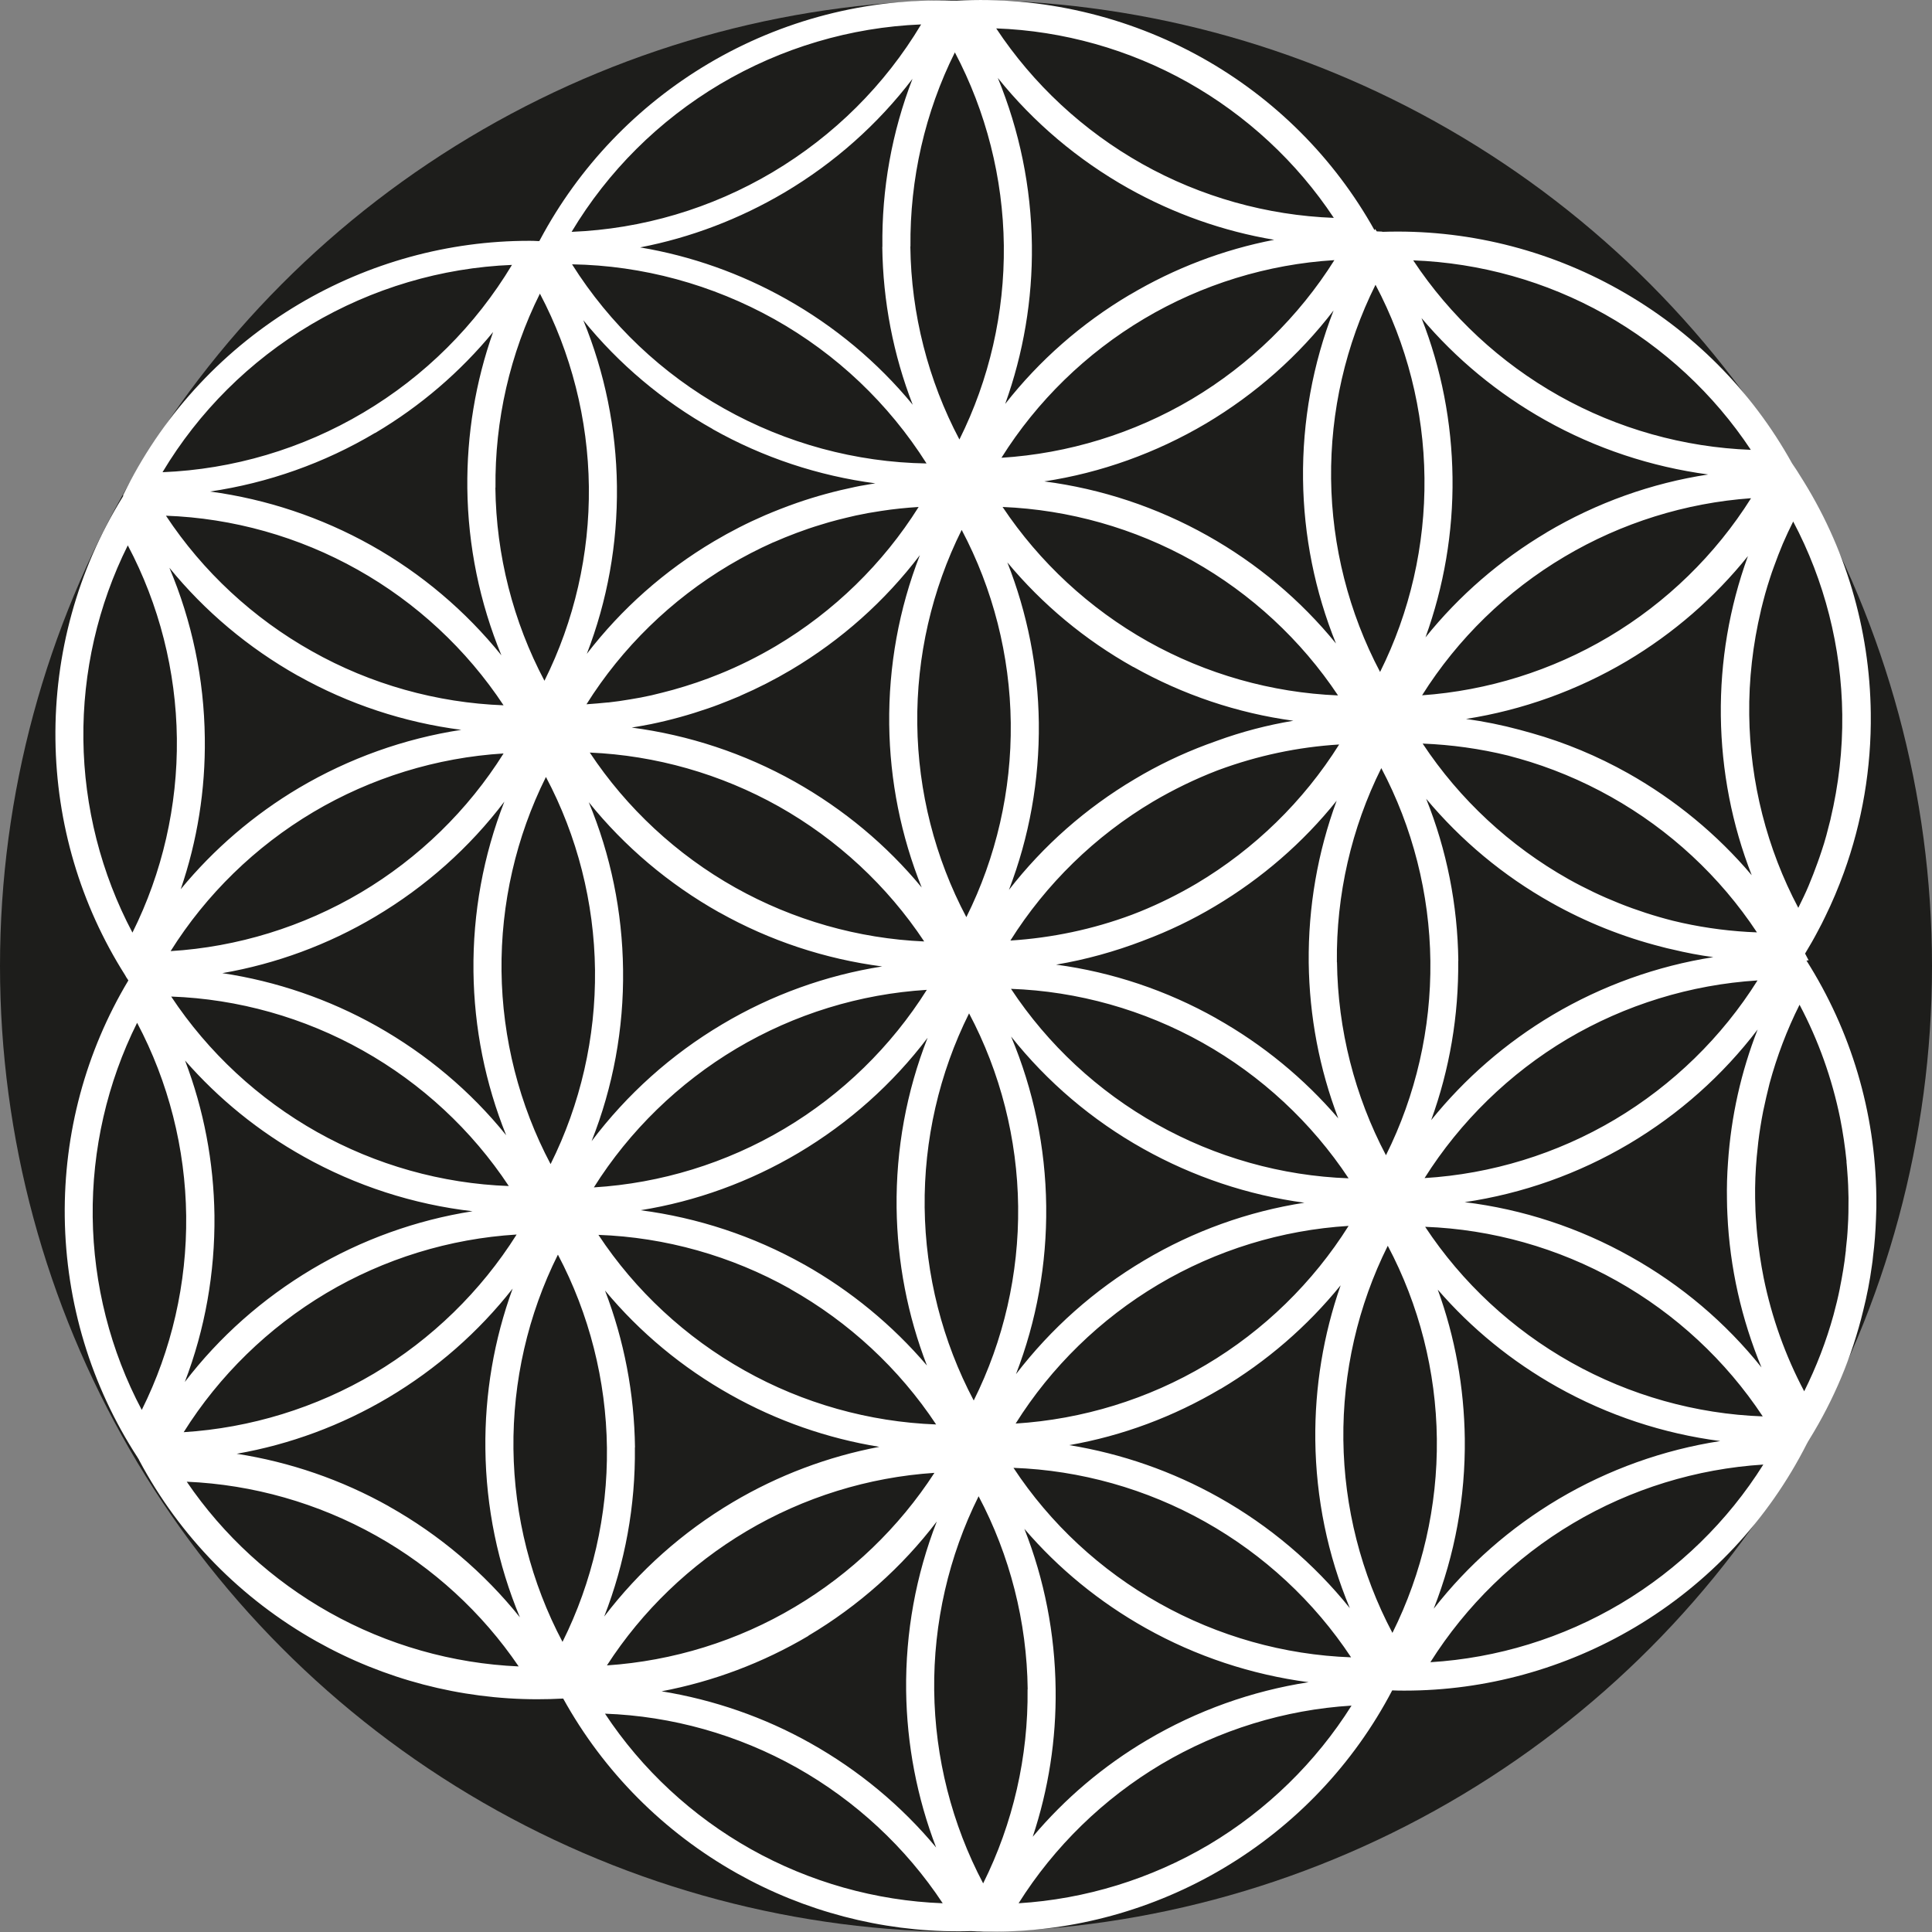 <?xml version="1.0" encoding="UTF-8"?>
<svg id="Calque_2" data-name="Calque 2" xmlns="http://www.w3.org/2000/svg" viewBox="0 0 170.08 170.08">
  <rect x="0" y="0" width="170.08" height="170.08" fill="#808080" stroke="none"/>
  <defs>
    <style>
      .cls-1 {
        fill: #1d1d1b;
      }

      .cls-1, .cls-2 {
        stroke-width: 0px;
      }

      .cls-2 {
        fill: #fff;
      }
    </style>
  </defs>
  <g id="Forme_10" data-name="Forme 10">
    <g>
      <circle class="cls-1" cx="85.04" cy="85.04" r="85.04"/>
      <path class="cls-2" d="m159.03,84.56l.19-.02-.29-.55s-.02-.03-.02-.05c.4-.66.78-1.32,1.14-2.01.22-.4.43-.82.63-1.24.62-1.26,1.16-2.55,1.64-3.87,1.62-4.47,2.43-9.22,2.37-14.04-.09-7.46-2.24-14.68-6.24-20.93-.06-.1-.12-.19-.18-.29l-.16-.25h0s-.35-.52-.35-.52c-3.55-6.41-8.81-11.69-15.25-15.3-6.35-3.57-13.56-5.33-20.83-5.08l.02-.02-.5-.02-.14-.21-.06.1c-3.55-6.36-8.79-11.6-15.19-15.18C99.22,1.4,91.66-.35,84.22.06c-.06,0-.1,0-.16,0h-.27c-7.48-.23-14.95,1.7-21.44,5.55-6.28,3.73-11.38,9.07-14.8,15.48-.02.04-.05.09-.07.13-.06,0-.12,0-.18,0-.25-.02-.48-.02-.73-.02-7.1,0-14.11,1.93-20.25,5.57-6.51,3.87-11.75,9.46-15.16,16.18-.02.04-.04.08-.06.12l-.28.55h.05,0c-.03.06-.06.11-.09.16-3.95,6.4-5.99,13.77-5.9,21.33.09,7.38,2.2,14.53,6.13,20.73.06.12.14.25.22.36.02.04.05.08.07.11-3.76,6.28-5.69,13.46-5.6,20.82.1,7.56,2.31,14.87,6.41,21.17.02.05.06.09.08.13l.02.03.04.09h0c3.57,6.7,8.96,12.2,15.61,15.94,5.94,3.34,12.66,5.1,19.44,5.1.75,0,1.51-.02,2.25-.06h.03c3.56,6.44,8.85,11.76,15.31,15.39,5.94,3.34,12.66,5.1,19.44,5.1.37,0,.75,0,1.13-.02h0s.62.03.62.03h.12c.26.02.53.02.79.02.15,0,.29,0,.44,0,7.1,0,14.11-1.93,20.25-5.57,6.35-3.77,11.48-9.18,14.88-15.67.37.02.74.02,1.11.02,7.1,0,14.11-1.93,20.25-5.57,6.51-3.86,11.75-9.46,15.15-16.18.02-.03.04-.07.06-.1v-.02s.06-.09.06-.09c.02-.04.05-.08.07-.12,2.19-3.53,3.79-7.36,4.76-11.36.33-1.31.59-2.64.77-3.98.04-.27.08-.55.1-.82.14-1.09.22-2.2.26-3.31.03-.65.04-1.3.03-1.96-.09-7.4-2.22-14.57-6.17-20.79Zm-32.81,57.04c1.86-4.73,2.79-9.8,2.73-14.96-.06-4.51-.86-8.94-2.38-13.11,2.96,3.42,6.51,6.32,10.52,8.57,4.45,2.5,9.34,4.11,14.35,4.76-4.99.77-9.84,2.5-14.23,5.1-4.26,2.53-7.97,5.79-10.98,9.64ZM12.07,90.04c2.76,5.21,4.25,11.06,4.32,16.99.07,5.93-1.28,11.82-3.91,17.09-2.76-5.2-4.25-11.06-4.32-16.99-.07-5.93,1.28-11.82,3.91-17.09Zm150.48,12.22c.03.33.06.64.08.97.06.74.09,1.47.1,2.22,0,.85,0,1.7-.06,2.54-.03.66-.09,1.31-.17,1.97,0,.08,0,.17-.02.25-.06.54-.13,1.07-.22,1.6-.09.53-.18,1.05-.29,1.58t0,.02c-.16.79-.35,1.58-.56,2.35-.64,2.32-1.51,4.57-2.58,6.72-1.66-3.13-2.86-6.5-3.57-9.99-.25-1.26-.44-2.54-.57-3.83-.03-.32-.06-.64-.08-.97-.06-.71-.09-1.43-.1-2.16-.02-1.24.03-2.46.14-3.69.08-.88.18-1.75.32-2.62.07-.47.16-.94.25-1.41.17-.82.36-1.63.56-2.43.65-2.39,1.53-4.72,2.64-6.93,1.66,3.13,2.86,6.5,3.57,9.98.25,1.26.44,2.54.57,3.83Zm-72.09,46.45c.07,5.93-1.28,11.82-3.91,17.09-2.75-5.21-4.24-11.06-4.31-16.99-.07-5.93,1.28-11.82,3.91-17.09,2.76,5.21,4.25,11.06,4.32,16.99ZM43.62,42.94c-.07-5.93,1.28-11.82,3.91-17.09,2.75,5.21,4.24,11.07,4.31,16.99.07,5.93-1.28,11.82-3.91,17.09-2.76-5.21-4.25-11.06-4.32-16.99Zm22.09,91.86c5.03-2.99,10.74-4.76,16.55-5.14-3.11,4.8-7.34,8.87-12.28,11.8-5.03,3-10.74,4.76-16.55,5.15,3.11-4.81,7.33-8.87,12.28-11.81Zm-16.59-24.34c2.75,5.21,4.24,11.06,4.31,16.99.07,5.93-1.28,11.82-3.91,17.09-2.76-5.21-4.25-11.06-4.32-16.99-.07-5.94,1.28-11.82,3.91-17.09Zm105.6-24.15c-3.13,4.99-7.46,9.21-12.55,12.24-5.1,3.03-10.87,4.8-16.76,5.16,3.14-4.98,7.47-9.21,12.56-12.24,5.1-3.02,10.87-4.79,16.75-5.16Zm-21.06-19.55c2.84.8,5.58,1.94,8.16,3.39,5.17,2.9,9.6,7.01,12.85,11.93-2.2-.08-4.41-.36-6.56-.83-.29-.07-.57-.13-.86-.2-3.19-.81-6.28-2.04-9.16-3.65-5.17-2.91-9.6-7.02-12.85-11.94,2.53.1,5.05.45,7.5,1.05.3.08.61.17.91.25Zm-68.51-5.5c1.55-.67,3.04-1.43,4.49-2.29,4.43-2.63,8.27-6.06,11.34-10.1-1.84,4.72-2.76,9.77-2.7,14.91.06,4.96,1.04,9.82,2.86,14.35-3.09-3.74-6.87-6.89-11.17-9.31-4.45-2.5-9.34-4.11-14.36-4.77.56-.09,1.12-.19,1.68-.3,1.71-.35,3.4-.82,5.05-1.39.32-.11.63-.22.94-.34.62-.24,1.23-.48,1.84-.74,0,0,.02,0,.02,0Zm39.86-11.88c5.14,2.89,9.54,6.97,12.78,11.84-5.84-.24-11.61-1.87-16.74-4.75-5.14-2.89-9.54-6.97-12.79-11.84,5.84.24,11.62,1.87,16.75,4.75Zm-16.02,37.67c5.89.21,11.71,1.85,16.88,4.75,5.17,2.9,9.6,7.02,12.85,11.93-5.89-.21-11.71-1.85-16.87-4.75-5.18-2.9-9.6-7.01-12.85-11.93Zm-24.26-8.91c-5.15-2.89-9.57-7-12.81-11.89,5.8.25,11.53,1.88,16.63,4.74,5.15,2.9,9.57,7,12.81,11.89-5.8-.25-11.53-1.88-16.63-4.74Zm24.21,4.67c3.13-4.98,7.46-9.21,12.56-12.24,1.8-1.06,3.69-1.98,5.63-2.73.05-.02.1-.04.16-.06,3.41-1.26,6.98-2.02,10.6-2.24-3.13,4.99-7.46,9.21-12.55,12.24-1.59.94-3.26,1.77-4.96,2.46-.25.1-.5.2-.74.29-3.43,1.28-7.05,2.04-10.7,2.27Zm10.83-24.1c4.37,2.46,9.16,4.07,14.09,4.74-2.29.38-4.55.97-6.74,1.77-.31.11-.61.22-.91.33-2.19.82-4.3,1.83-6.32,3.04-4.3,2.55-8.05,5.86-11.07,9.75,1.79-4.66,2.69-9.64,2.63-14.72-.06-4.87-1.01-9.64-2.77-14.11,3.08,3.7,6.82,6.82,11.09,9.21Zm-10.79,4.94c.07,5.93-1.28,11.82-3.91,17.09-2.76-5.21-4.25-11.06-4.32-17-.07-5.93,1.28-11.82,3.91-17.09,2.76,5.21,4.25,11.06,4.32,16.99Zm-24.14,28.65c5.1-3.03,10.87-4.8,16.75-5.16-3.13,4.98-7.46,9.21-12.55,12.23-5.1,3.03-10.88,4.8-16.76,5.16,3.13-4.98,7.47-9.2,12.56-12.23Zm42.24-2.65c-4.37-2.46-9.17-4.07-14.11-4.73,2.61-.44,5.17-1.15,7.65-2.1.03-.02.06-.02.1-.04,2.16-.81,4.25-1.81,6.24-3,4.13-2.46,7.75-5.6,10.71-9.29-1.67,4.53-2.51,9.35-2.46,14.26.06,4.72.94,9.35,2.6,13.7-3.01-3.51-6.63-6.49-10.74-8.8Zm-43.76-9.33c4.45,2.5,9.33,4.11,14.34,4.76-4.95.78-9.73,2.5-14.08,5.09-4.5,2.67-8.39,6.17-11.5,10.29,1.89-4.77,2.84-9.89,2.77-15.1-.06-5.1-1.09-10.1-3.02-14.74,3.15,3.91,7.04,7.2,11.48,9.7Zm18.08,25.98c-.07-5.93,1.28-11.82,3.91-17.09,2.76,5.21,4.25,11.06,4.32,16.99.07,5.94-1.28,11.82-3.91,17.09-2.76-5.21-4.25-11.06-4.32-16.99Zm-29.02-20.91c.07,5.93-1.28,11.82-3.91,17.09-2.76-5.21-4.25-11.06-4.32-16.99-.07-5.93,1.28-11.82,3.91-17.09,2.76,5.2,4.25,11.06,4.32,16.99Zm18.39,25.92c-4.45-2.5-9.34-4.11-14.38-4.77,4.88-.78,9.61-2.5,13.91-5.05,4.44-2.64,8.29-6.08,11.36-10.13-1.86,4.73-2.79,9.8-2.73,14.96.06,4.79.97,9.49,2.67,13.89-3.04-3.56-6.7-6.58-10.84-8.91Zm46.92-26.6c-.07-5.92,1.28-11.82,3.91-17.09,2.76,5.21,4.25,11.06,4.32,16.99.07,5.93-1.28,11.82-3.91,17.09-2.75-5.21-4.24-11.07-4.31-17Zm-36.82-40.08c-3.13,4.99-7.46,9.21-12.56,12.24-1.59.94-3.25,1.77-4.96,2.46-1.34.55-2.72,1.01-4.11,1.4-.63.17-1.26.33-1.89.48-.62.14-1.25.26-1.89.36-.63.11-1.27.2-1.9.27-.02,0-.04,0-.06,0-.62.06-1.24.12-1.87.16,3.13-4.99,7.46-9.21,12.55-12.24,1.25-.74,2.55-1.42,3.88-2.01.02,0,.05-.02.06-.02.66-.29,1.32-.56,1.99-.81.69-.26,1.39-.5,2.09-.71.52-.16,1.04-.32,1.57-.45.52-.13,1.05-.26,1.58-.38.74-.16,1.47-.29,2.22-.4,1.09-.17,2.2-.28,3.3-.35Zm-11.31,68.84c5.17,2.91,9.6,7.02,12.85,11.93-5.89-.22-11.71-1.85-16.88-4.76-5.17-2.9-9.6-7.01-12.85-11.93,5.89.21,11.71,1.85,16.88,4.75Zm22.54-7.3c-.06-5.17-1.12-10.23-3.09-14.92,3.17,3.99,7.11,7.35,11.63,9.88,4.41,2.47,9.23,4.08,14.19,4.75-4.96.77-9.76,2.49-14.11,5.08-4.4,2.61-8.21,6.01-11.28,10.01,1.81-4.68,2.72-9.7,2.66-14.8Zm9.87,6.91c5.1-3.03,10.87-4.8,16.75-5.16-3.13,4.98-7.46,9.21-12.56,12.23-5.09,3.03-10.87,4.8-16.75,5.17,3.13-4.99,7.46-9.21,12.56-12.24Zm26.41-28.5c-.06-4.92-1.02-9.75-2.83-14.26,3.07,3.67,6.79,6.78,11.02,9.15,3.06,1.72,6.32,3.02,9.7,3.88.31.09.63.16.95.23,1.2.29,2.4.52,3.61.68-4.96.78-9.78,2.5-14.15,5.09-4.12,2.45-7.73,5.59-10.69,9.26,1.62-4.46,2.43-9.2,2.38-14.03Zm-86.7.94c.06,4.98,1.04,9.86,2.88,14.42-3.13-3.88-7-7.13-11.4-9.61-4.22-2.37-8.84-3.95-13.59-4.66,4.73-.82,9.3-2.5,13.47-4.98,4.44-2.64,8.29-6.07,11.36-10.12-1.85,4.73-2.78,9.8-2.72,14.95Zm112.47-41.66c-3.13,4.98-7.45,9.19-12.54,12.21-5,2.97-10.65,4.73-16.42,5.14,3.13-4.98,7.45-9.19,12.55-12.21,5-2.97,10.65-4.73,16.41-5.14Zm-126.57,27.63c5.09-3.02,10.87-4.8,16.75-5.16-3.13,4.99-7.46,9.21-12.56,12.24-5.1,3.02-10.87,4.8-16.75,5.16,3.13-4.99,7.46-9.21,12.56-12.24Zm4.36,20.99c5.17,2.9,9.6,7.01,12.85,11.93-5.89-.21-11.71-1.85-16.87-4.75s-9.6-7.02-12.85-11.93c5.89.21,11.71,1.85,16.87,4.75Zm-3.22,21.36c5.1-3.03,10.87-4.8,16.76-5.16-3.14,4.99-7.47,9.21-12.56,12.24-5.1,3.02-10.87,4.79-16.75,5.16,3.13-4.99,7.46-9.21,12.55-12.24Zm122.77-50.81c.06,4.83.98,9.58,2.72,14.02-3.04-3.59-6.72-6.63-10.89-8.98-2.69-1.51-5.54-2.7-8.48-3.53-.35-.1-.71-.2-1.05-.29-1.56-.42-3.14-.74-4.73-.96,4.97-.78,9.77-2.5,14.15-5.09,4.11-2.44,7.72-5.58,10.67-9.25,0,.02-.02.03-.02.05-1.62,4.47-2.43,9.21-2.37,14.04Zm-30-3.88c-2.75-5.21-4.24-11.06-4.31-16.99-.07-5.93,1.28-11.82,3.91-17.09,2.76,5.21,4.25,11.07,4.31,17,.07,5.93-1.28,11.82-3.91,17.09Zm-6.78-16.96c.06,4.99,1.05,9.89,2.9,14.46-3.11-3.82-6.95-7.05-11.32-9.5-4.45-2.5-9.34-4.12-14.36-4.77,5-.76,9.84-2.5,14.24-5.1,4.37-2.6,8.18-5.97,11.23-9.95-1.83,4.7-2.75,9.74-2.69,14.87Zm-9.8-7.05c-5.1,3.02-10.87,4.79-16.75,5.16,3.13-4.99,7.46-9.21,12.56-12.24,5.1-3.03,10.87-4.8,16.75-5.16-3.13,4.98-7.46,9.21-12.56,12.24Zm-23.35,5.66c-6.21-.1-12.35-1.76-17.81-4.83-5.48-3.07-10.07-7.43-13.39-12.7,6.21.1,12.35,1.78,17.81,4.83,5.48,3.07,10.06,7.43,13.39,12.69Zm-18.82-3.02c4.44,2.5,9.31,4.11,14.32,4.77-.29.04-.59.1-.89.15-.3.05-.61.1-.91.17-1.73.36-3.43.82-5.1,1.4-.95.33-1.89.7-2.81,1.09-1.55.67-3.04,1.43-4.49,2.29-4.37,2.59-8.15,5.95-11.2,9.91,1.81-4.68,2.71-9.68,2.65-14.76-.06-5.06-1.07-10-2.96-14.61,3.13,3.86,6.98,7.11,11.39,9.58Zm-28.5,94.83c-4.17-2.34-8.71-3.9-13.4-4.63,4.69-.82,9.22-2.5,13.35-4.95,4.24-2.52,7.94-5.77,10.94-9.59-1.64,4.49-2.46,9.27-2.4,14.13.06,5.13,1.09,10.15,3.04,14.81-3.16-3.94-7.07-7.26-11.54-9.77Zm21.66-5.19c-.06-4.76-.96-9.43-2.64-13.81,3.07,3.69,6.81,6.8,11.06,9.18,4.07,2.29,8.52,3.84,13.09,4.58-4.53.86-8.9,2.5-12.91,4.88-4.41,2.62-8.24,6.03-11.31,10.06,1.84-4.72,2.76-9.76,2.7-14.89Zm33.32,1.8c5.88.21,11.71,1.85,16.87,4.75,5.17,2.9,9.6,7.01,12.85,11.93-5.89-.21-11.71-1.85-16.87-4.75-5.18-2.9-9.61-7.01-12.85-11.93Zm29.04-2.46c-.07-5.93,1.28-11.82,3.91-17.09,2.76,5.21,4.25,11.06,4.32,16.99.07,5.93-1.28,11.82-3.91,17.09-2.76-5.21-4.25-11.06-4.32-16.99Zm24.07-14c5.17,2.9,9.6,7.01,12.85,11.93-5.89-.21-11.71-1.85-16.87-4.75-5.18-2.91-9.6-7.02-12.85-11.94,5.89.22,11.71,1.86,16.87,4.76ZM27.46,57.33c-5.17-2.9-9.6-7.01-12.85-11.93,5.89.21,11.71,1.85,16.87,4.75,5.17,2.9,9.6,7.02,12.85,11.94-5.89-.22-11.71-1.85-16.87-4.76Zm79.98,64.95c4.07-2.42,7.64-5.51,10.58-9.13-1.52,4.35-2.28,8.96-2.23,13.63.06,5.12,1.09,10.14,3.04,14.79-3.16-3.93-7.06-7.24-11.53-9.75-4.1-2.3-8.56-3.85-13.17-4.6,4.68-.82,9.18-2.5,13.31-4.95Zm-27.29-100.58c-.06-5.93,1.28-11.82,3.91-17.09,2.75,5.21,4.24,11.06,4.31,16.99.07,5.93-1.28,11.82-3.91,17.09-2.75-5.2-4.25-11.06-4.32-16.99ZM26.72,101.81c4.6,2.58,9.67,4.22,14.88,4.82-4.96.78-9.76,2.5-14.12,5.09-4.37,2.6-8.17,5.97-11.21,9.94,1.78-4.64,2.66-9.61,2.61-14.65-.06-4.71-.94-9.32-2.59-13.65,2.95,3.37,6.47,6.24,10.45,8.46Zm2.28,40.14c-5.02-2.82-9.34-6.78-12.56-11.51,5.82.25,11.55,1.88,16.67,4.75,5.02,2.81,9.34,6.78,12.55,11.51-5.81-.25-11.55-1.88-16.66-4.75Zm123.07-35.01c.21,4.65,1.24,9.19,3,13.44-3.15-3.94-7.06-7.26-11.54-9.76-4.52-2.54-9.49-4.17-14.59-4.79,5.09-.75,10.01-2.49,14.48-5.14,4.41-2.62,8.24-6.03,11.31-10.06-1.46,3.73-2.34,7.67-2.61,11.71-.08,1.08-.11,2.16-.09,3.25,0,.45.02.91.04,1.36Zm6.24-27.02c-2.76-5.21-4.25-11.06-4.32-16.99-.04-3.11.32-6.2,1.03-9.19t0-.02c.12-.48.24-.96.37-1.43.13-.48.28-.94.43-1.41.11-.34.22-.67.35-1.01.24-.67.5-1.34.78-2.01.14-.32.29-.65.44-.98.15-.32.31-.65.47-.97,2.76,5.21,4.25,11.06,4.32,16.99.04,3.11-.32,6.2-1.03,9.19,0,0,0,.02,0,.02-.12.48-.24.95-.37,1.43-.13.48-.27.94-.43,1.41-.11.34-.23.68-.35,1.01-.24.67-.5,1.34-.78,2.01-.13.32-.29.66-.44.98-.15.32-.31.64-.47.97Zm-22.15-33.05c-4.11,2.44-7.72,5.57-10.67,9.24,1.62-4.48,2.44-9.24,2.38-14.07-.06-4.84-.98-9.59-2.73-14.04,3.04,3.6,6.73,6.65,10.9,8.99,4.45,2.5,9.34,4.11,14.34,4.78-4.99.76-9.83,2.49-14.23,5.1Zm-36.71-20.92c-4.25,2.52-7.96,5.78-10.96,9.61,1.6-4.45,2.41-9.18,2.35-13.98-.06-5.09-1.09-10.08-3-14.72,3.15,3.92,7.05,7.22,11.5,9.72,4,2.24,8.35,3.78,12.83,4.53-4.46.86-8.77,2.5-12.71,4.84Zm-21.78-4.22c.06,4.8.97,9.5,2.68,13.9-3.09-3.75-6.87-6.91-11.17-9.32-3.99-2.24-8.34-3.78-12.83-4.53,4.45-.86,8.76-2.5,12.72-4.84,4.4-2.61,8.21-6,11.26-10-1.81,4.68-2.72,9.69-2.65,14.8ZM26.24,59.49c4.45,2.5,9.34,4.11,14.37,4.76-5.02.77-9.87,2.5-14.29,5.11-3.99,2.37-7.5,5.39-10.41,8.92,1.46-4.26,2.18-8.75,2.12-13.31-.06-5.2-1.13-10.28-3.12-14.99,3.12,3.83,6.95,7.05,11.32,9.51Zm44.92,84.51c4.41-2.62,8.25-6.04,11.31-10.06-1.84,4.72-2.76,9.76-2.7,14.89.06,4.76.96,9.43,2.64,13.81-3.07-3.69-6.82-6.8-11.06-9.18-4.07-2.29-8.54-3.83-13.11-4.57,4.53-.86,8.91-2.5,12.93-4.88Zm19.76,17.68c1.38-4.16,2.07-8.55,2.01-13-.06-4.87-.99-9.63-2.75-14.09,2.99,3.49,6.59,6.44,10.67,8.73,4.45,2.5,9.34,4.11,14.35,4.77-4.99.77-9.84,2.5-14.23,5.1-3.84,2.27-7.23,5.15-10.05,8.5Zm46.34-126.83c-5.18-2.91-9.6-7.02-12.85-11.93,5.89.22,11.71,1.85,16.87,4.75,5.17,2.91,9.6,7.02,12.85,11.93-5.89-.22-11.71-1.85-16.87-4.75Zm-36.71-20.42c-5.18-2.91-9.6-7.02-12.85-11.93,5.88.21,11.71,1.85,16.87,4.75,5.17,2.91,9.6,7.02,12.85,11.93-5.89-.22-11.71-1.85-16.87-4.75Zm-19.46-12.28c-3.19,5.34-7.68,9.8-13.08,13.01-5.39,3.2-11.48,5-17.69,5.25,3.2-5.34,7.68-9.8,13.08-13.01,5.39-3.19,11.48-5,17.69-5.25ZM14.3,41.58c3.19-5.33,7.67-9.8,13.08-13.01,5.39-3.19,11.48-5,17.69-5.25-3.2,5.33-7.68,9.8-13.08,13-5.39,3.2-11.48,5-17.69,5.25Zm18.74-3.47c3.98-2.36,7.48-5.37,10.37-8.88-1.55,4.38-2.32,9.03-2.27,13.75.06,5.09,1.09,10.07,3,14.71-3.15-3.9-7.02-7.19-11.46-9.68-4.41-2.47-9.22-4.07-14.19-4.74,5.1-.75,10.06-2.5,14.53-5.16Zm-25.7,26.99c-.07-5.93,1.28-11.82,3.91-17.09,2.76,5.21,4.25,11.06,4.32,17,.07,5.93-1.28,11.82-3.91,17.09-2.76-5.21-4.25-11.06-4.32-16.99Zm62.8,90.51c5.17,2.91,9.6,7.02,12.85,11.94-5.89-.22-11.71-1.86-16.88-4.76-5.17-2.9-9.6-7.01-12.85-11.93,5.89.21,11.71,1.85,16.88,4.75Zm19.53,11.94c3.14-4.99,7.47-9.21,12.56-12.24,5.1-3.02,10.87-4.8,16.75-5.16-3.13,4.98-7.46,9.21-12.55,12.24-5.1,3.02-10.88,4.8-16.76,5.16Zm65.56-38.62c-3.13,4.99-7.46,9.21-12.55,12.24-5.1,3.03-10.87,4.8-16.76,5.16,3.14-4.98,7.47-9.21,12.56-12.23,5.1-3.03,10.87-4.8,16.75-5.17Z"/>
    </g>
  </g>
</svg>